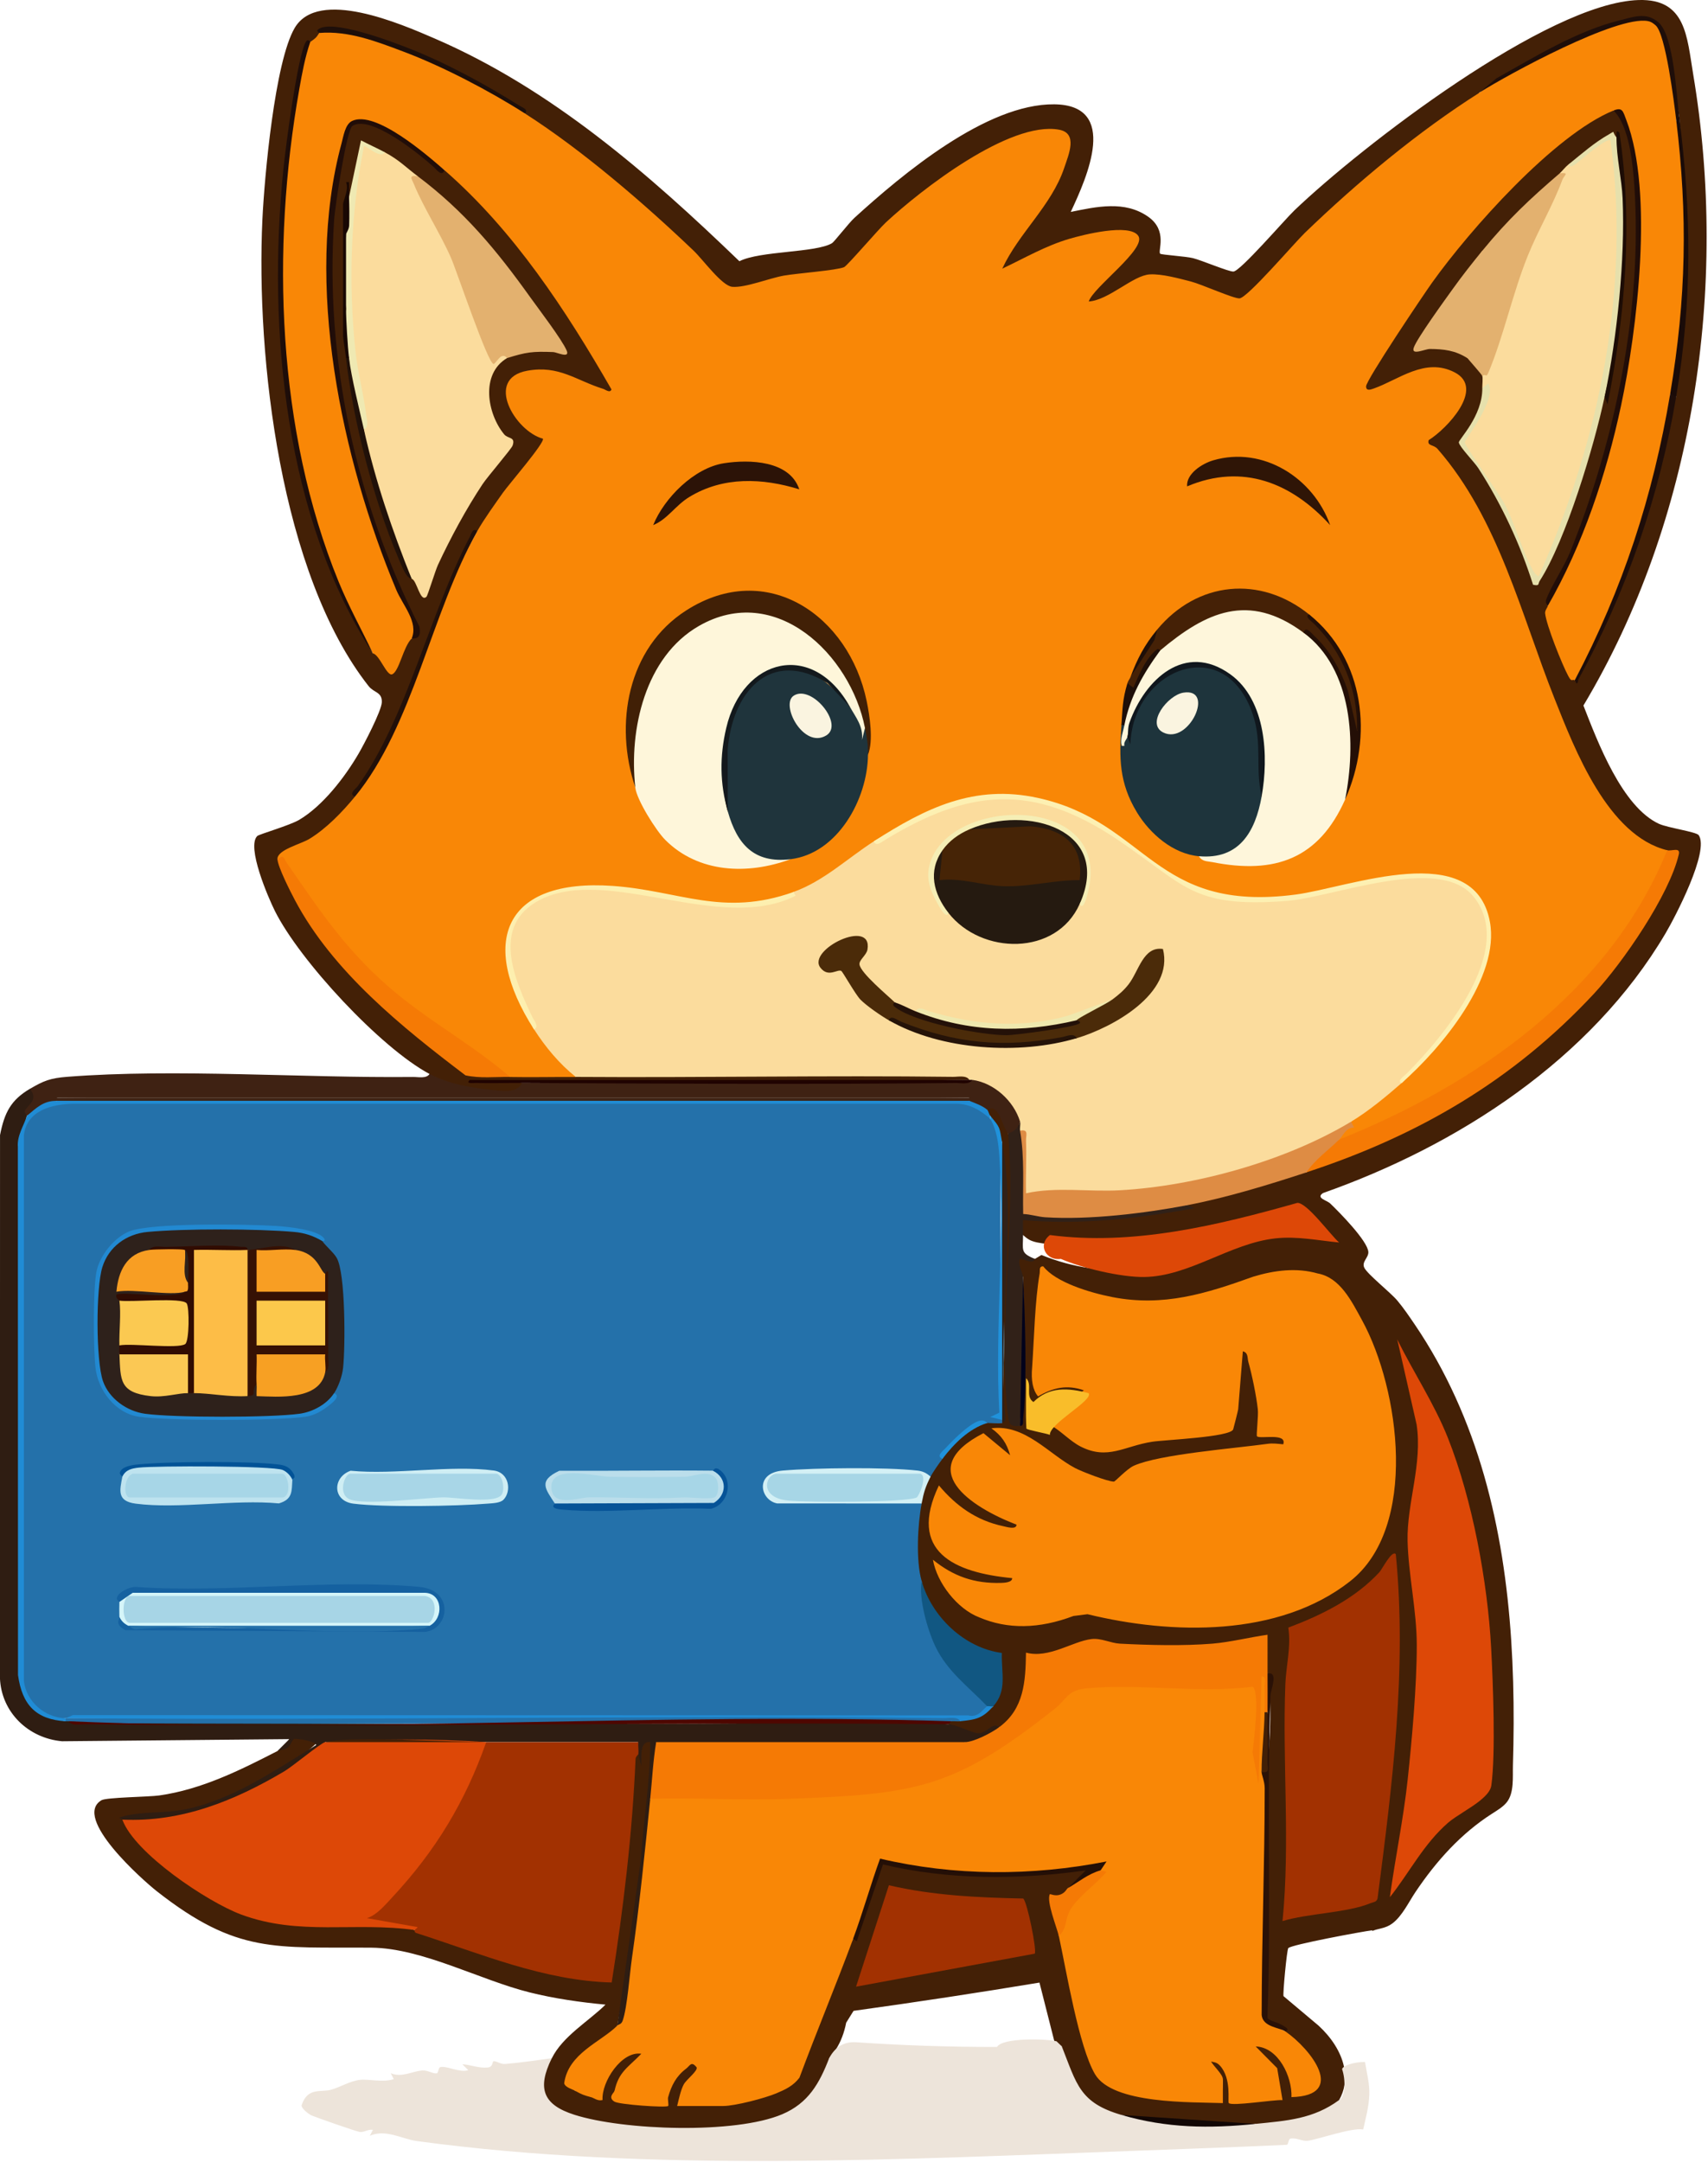<svg width="572" height="724" viewBox="0 0 572 724" fill="none" xmlns="http://www.w3.org/2000/svg">
<g clip-path="url(#clip0_16_2789)">
<path d="M555.66 275.89C543.2 270.19 535.03 248.38 530.28 236.24C567.38 174.25 578.96 95.88 567.03 24.81C564.93 12.25 564.63 -0.45 548.81 0.01C518.28 0.89 455.86 49.04 433.48 70.45C430.17 73.62 415.34 90.89 413.04 90.93C411.36 90.95 402.42 87.16 399.54 86.44C397.12 85.83 388.94 85.33 388.54 84.95C387.63 84.09 391.2 77.23 384.48 72.54C376.65 67.07 367.25 69.2 358.59 70.96C364.09 59.25 374.82 35.17 353.08 34.93C330.38 34.68 302.17 58.35 286.15 72.94C284.31 74.61 279.4 80.96 278.65 81.42C273.24 84.67 254.54 83.96 247.62 87.47C217.3 58.25 184.67 29.77 145.52 12.87C134.27 8.01 106.62 -4.07 98.7 9.34C92.04 20.61 88.55 59.27 87.88 73.42C85.7 119.74 93.91 192.15 123.43 229.72C125.23 232.02 127.99 231.64 127.87 235.14C127.76 238.05 121.86 249.32 120.05 252.41C115.48 260.25 108.1 269.84 100.21 274.51C97.02 276.4 86.77 279.34 86.16 279.93C82.48 283.52 89.83 300.57 92.06 305.03C100.37 321.68 127.48 350.89 143.85 359.61L144.89 362.34C149.18 365.32 172.48 368.45 175.41 365.19C175.87 364.67 175.25 363.44 174.81 362.6L172.96 362.1C223.98 362.57 274.53 362.41 324.63 361.6L324.86 359.19C284.29 357.93 243.07 357.97 201.21 359.32L192.79 360.6C185.98 357.63 177.6 357.62 170.82 360.6C166.48 358.88 161.79 358.11 156.73 358.29C130.91 339.18 106.6 317.44 94.08 287.73L92.92 287.7C99.59 285.23 108.39 281.46 113.96 275.12C117.57 272.51 119.21 269.71 118.88 266.72C125.9 255.93 131.97 244.12 137.1 231.29C143.19 212.42 150.77 194.6 159.83 177.83L162.33 177.52C169.1 167.73 176.08 158.17 183.28 148.82L183.12 145.96C167.16 137.47 166.22 120.63 188.89 127.16L202.95 132.77C204.37 133.3 206.57 131.39 206.38 130.35C205.11 123.29 189.66 101.67 184.44 94.37C178.38 85.88 159.86 60.82 151.67 57.71C150.77 57.36 149.81 57.15 148.85 56.98L147.38 56.83C141.91 51.93 125.43 37.67 118 41.3C112.64 43.91 110.12 86.01 110.31 91.13C111.83 133.11 120.62 172.34 139.42 210.13C139.71 211.47 139.19 212.69 137.86 213.79L135.23 213.92L131.03 223.23C128.71 218.45 126.65 216.97 124.88 218.78C103.05 182.02 94.74 139.57 93.98 97.18C93.5 70.57 96.06 35.98 103.9 14.04C106.48 15.97 108.96 13.57 106.9 11.04C111.58 8.46 120.11 11.21 125.36 12.91C142.84 18.59 161.12 27.13 175.81 38.01L178.21 41.96C202 57.6 222.83 77.77 242.72 97.23L244.48 97.91C257.49 95.57 270.54 93.32 283.63 91.14C298.86 74.42 316.21 57.93 337.5 48.69C348.21 44.05 361.67 40.35 354.09 56.65C350.07 65.27 345.06 72.26 339.28 79.78C336.1 83.95 330.8 92.49 338.95 90.54C340.37 87.22 378.46 74.43 379.46 80.15C374.5 86.62 369.13 92.85 363.36 98.84C362.44 103.3 366.14 103.31 369.38 101.74C378.64 94.21 388.26 92.35 398.22 96.15L411.87 101.17C415.57 102.85 418.03 100.84 420.57 98.23C441.37 74 466.14 55.04 492.12 35.52C492.83 35 493.4 34.29 493.94 33.54C494.51 32.76 494.98 31.9 495.41 31.02C509.6 21.19 526.05 12.66 542.76 7.49C549.4 5.44 555.29 4.86 557.41 12.66C559.33 21.5 560.97 30.29 562.33 39.01C565.03 69.18 566.03 99.6 560.78 129.63L561.33 132.89L559.72 135.9C554.01 167.69 542.67 202.21 527.37 227.77C523.92 220.03 521.41 212.25 519.86 204.41L518.38 202.8C539.31 158.75 554.88 100.99 546.92 51.52C546.22 47.17 544.71 38.35 540.36 37.01L537.68 36C512.97 49.41 494.41 72.16 477.54 94.11C474.43 98.14 454.84 127.33 455.59 129.54C456.28 131.59 457.07 132.63 459.42 132.36C470.25 125.4 500.66 117.96 483.6 140.34C476.24 145.58 474.99 149.3 479.84 151.53C490.96 164.32 498.34 179.78 504.38 195.52C512.42 223.56 523.88 249.5 538.77 273.35C542.97 278.37 551.95 287.81 558.33 284.7L559.88 287.13C541.07 336.1 493.68 370.43 444.59 388.02L437.48 392.56C436.59 392.32 435.7 392.11 434.79 392.04C431.29 391.76 407.13 398.77 401.82 400.63C400.16 401.22 398.77 402.32 397.53 403.55C380.63 408.15 360.12 409.65 341.62 407.31C340.45 409.64 340.64 411.83 342.6 413.54C343.26 414.13 343.94 414.68 344.69 415.11C349.91 418.11 371.16 416.27 378.45 415.58C397.03 413.83 415.31 409.42 433.32 404.72C436.91 407.12 440.13 410.02 442.97 413.4C432.3 411.9 421.7 411.94 411.45 415.74C390.35 425.45 370.69 429.07 348.77 420.22L346.6 421.53L344.76 421.55C341.59 419.07 339.75 420.43 339.37 422.49C339.62 413.15 339.93 403.8 340.29 394.46C341.02 388.67 340.13 383.71 337.61 379.58C340.53 375.72 331.95 364.61 330.62 371.59C329.74 372.47 330.57 373.48 331.62 373.59C333.21 376.69 334.54 379.69 335.61 382.58C336.61 414.01 336.61 445.3 335.61 476.46C332.22 474.74 330.56 474.74 330.62 476.46C324.74 476.57 317.74 483.44 315.64 488.44C312.61 487.44 309.42 492.07 311.64 494.44C308.15 493.52 305.4 502.06 308.65 503.43L306.42 504.58C305.28 512.43 304.85 520.52 306.33 528.36L308.65 529.39C309.22 543 321.21 552.16 333.51 555.35C334.08 555.96 334.16 567.92 331.8 569.19L332.62 571.34C329.39 574.07 325.88 575.4 322.09 575.33L321.63 576.34C320.2 575.55 319.2 575.55 318.63 576.34C317.37 576.52 317.03 576.85 317.63 577.33C321.83 584.11 328.79 580.99 334.61 578.33C338.1 580.07 340.86 575.07 342.4 572.18C345 567.28 345.34 561.26 345.54 555.83C352.14 555.19 358.56 553.57 364.8 550.95C376.59 552.5 389.05 553.26 401.41 552.65C408.4 552.3 417.85 551.68 423.33 548.33C421.74 552.32 422.16 556.7 424.5 560.36C425.85 569.81 425.72 580.82 424.09 593.4L423.67 675.75C426.78 677.54 429.05 679.03 430.49 680.21L430.68 682.82C435.93 686.93 447.14 698.94 434.45 700.06C433.9 694.92 431.5 688.79 427.17 685.67C424.3 683.61 419.88 681.58 419.36 686.41C421.89 688.91 429.1 696.84 427.05 700.62C426.58 701.48 413.81 703.02 413.42 702.44C414.1 697.59 410.72 685.47 405.52 690.19C404.54 692.21 406.96 696.59 409.52 696.19C409.58 703.77 407.65 705.72 403.74 702.05C391.31 702.9 380.06 700.69 369.99 695.39C363.24 681.19 358.86 665.81 356.84 649.23L354.59 648.25C355.49 644.79 355.12 641.09 353.49 637.15C358.05 635.82 359.41 634.19 357.58 632.27C358.58 631.62 366.52 625.61 363.89 625.43C341.13 628.7 317.82 628.65 295.37 623.35C292.53 632.26 289.3 640.89 285.67 649.24C277.68 663.65 271.11 678.82 265.96 694.77C264.28 698.8 248.25 702.56 243.74 703.07L242.23 705.17C241.44 702.72 233.08 702.56 229.22 702.97C229.92 701.91 230.41 700.56 230.7 698.91C243.98 683.13 219.38 690.43 223.75 702.18C219.12 703.71 209.04 704.04 205.77 700.18C210.65 695.85 223.74 681.24 207.75 687.86C204.49 690.34 202.16 693.8 200.75 697.59C202.5 700.48 200.7 702.36 197.78 702.18C197.72 699.57 194.49 697.9 192.79 700.18C188.39 697.2 192.25 692.8 195.66 689.39L207.28 680.48L206.77 678.21C212.13 647.75 217.7 614.01 219.02 582.49C219.04 582.17 216.97 581.53 215.96 581.58C214.24 581.66 214.15 585.29 214.33 587.95C214.2 587.62 214.02 587.39 213.76 587.32C212.07 586.74 211.03 586.85 210.89 588.6C208.91 612.43 206.91 635.14 203.63 658.88C203.46 660.13 203.52 661.41 203.64 662.7C182.14 659.03 161.06 653.34 140.39 645.62L138.86 646.25C128.35 643.29 117.21 643.14 106.24 643.28C81.29 643.83 58.08 629.32 43.36 610.19L40.98 609.29C64.89 607.93 88.94 599.7 106.74 583.02C103.54 579.77 96.85 578.53 96.45 583.89L92.92 586.32C80.34 592.77 67.56 599.16 53.35 601.19C49.83 601.69 35.63 601.81 33.98 602.79C24.12 608.65 47.92 629.64 52.49 633.24C79.5 654.45 92.25 651.89 124.39 652.16C141.39 652.31 160.77 663.01 177.39 667.14C185.66 669.2 194.26 670.43 202.78 671.23C197.14 676.8 188.45 681.79 184.8 689.19C177.5 693.52 179.13 703.73 186.46 707.79C202.91 716.94 255.07 717.88 269.93 705.35C273.64 702.22 280.2 693.64 277.68 689.19C278.57 688.21 279.37 687.16 280.07 686.02C280.07 686.02 280.076 686.01 280.09 685.99C281.63 683.49 282.73 680.6 283.38 677.28L285.85 673.31C306.71 670.43 327.46 667.27 348.11 663.85L353.06 683.35L353.37 684.57L355.59 685.2C353.44 689.25 358.72 699.38 361.96 702.8C364.91 705.91 371.81 711.13 375.56 708.17C377.14 708.45 378.72 708.72 380.31 708.95C380.94 709.05 381.58 709.14 382.22 709.23C382.63 709.29 383.04 709.35 383.46 709.4C384.34 709.52 385.22 709.63 386.1 709.73C387.35 709.88 388.59 710.02 389.84 710.14C391.43 710.3 393.03 710.44 394.62 710.56C396.21 710.68 397.8 710.78 399.39 710.87C399.74 710.88 400.09 710.9 400.43 710.92C401.1 710.96 401.77 710.99 402.44 711.01C402.88 711.03 403.32 711.05 403.76 711.06C404.71 711.1 405.66 711.13 406.62 711.15C407.54 711.17 408.46 711.19 409.38 711.2C409.91 711.2 410.45 711.22 410.98 711.22C411.92 711.22 412.87 711.24 413.82 711.24C416.05 711.24 418.28 711.21 420.51 711.17C423.23 713.08 426.87 713.33 431.44 711.92C436.88 711.13 447.56 708.93 448.47 703.18C449.39 701.56 449.97 699.87 450.25 698.2C450.25 698.15 450.25 698.1 450.26 698.06C450.6 696.06 450.52 694.04 450.1 692.05C449.04 686.97 445.78 682.13 441.62 678.3L429.84 668.39C429.58 667.62 430.94 652.94 431.44 652.31C432.36 651.17 456.38 646.71 459.62 646.33C459.59 646.41 459.56 646.51 459.53 646.59C460.48 646.18 461.5 645.95 462.51 645.71C463.93 645.37 465.17 644.9 466.34 644.01C469.63 641.49 471.75 636.92 474.05 633.5C480.95 623.23 489.26 613.93 499.77 607.23C501.39 606.19 503.08 605.2 504.36 603.76L504.54 603.55C507.15 600.41 506.56 594.94 506.67 591.12C506.81 586.47 506.89 581.83 506.91 577.18C506.94 567.83 506.7 558.48 506.09 549.14C504.87 530.57 502.16 512.02 497.03 494.1C491.9 476.18 484.32 459 473.85 443.58C472.03 440.89 470.04 437.96 467.96 435.49C465.63 432.72 458.01 426.73 456.9 424.49C455.92 422.5 458.38 421.12 458.25 419.19C457.99 415.48 448.52 405.87 445.49 402.98C444.35 401.88 440.54 401.16 443.07 399.48C488.39 383.52 532.9 354.66 557.75 312.57C561 307.08 572.57 284.92 568.88 279.64C568.11 278.54 558.52 277.18 555.66 275.88V275.89ZM341.6 477.46C338.83 473.86 337.83 468.54 338.6 461.49C338.75 448.98 338.99 436.46 339.33 423.95C339.54 425.63 340.61 427.29 342.6 427.52C343.24 444.32 342.91 460.96 341.6 477.46Z" fill="#432006"/>
<path d="M458.581 701.51C458.731 697.75 457.721 694.12 457.131 690.43C453.841 690.39 449.851 691.5 449.451 692.82C450.661 696.3 450.641 702 448.471 703.17C439.811 709.54 431.051 710.09 420.501 711.16C405.461 711.47 390.391 710.83 375.561 708.16C361.541 704.07 360.601 697.88 355.581 685.19L353.821 683.5C350.621 682.66 335.661 682.21 333.901 685.4C318.051 685.42 302.281 684.9 286.591 683.82C282.641 683.6 279.671 685.39 277.671 689.18C274.411 697.61 270.731 704.2 261.971 707.93C246.171 714.66 208.771 713.36 192.331 708.1C181.961 704.78 179.741 699.41 184.791 689.18C179.681 689.87 174.341 690.67 169.201 691.1C167.671 691.23 166.371 690.15 165.391 690.16C164.731 690.16 165.281 692.07 163.371 692.28C160.441 692.6 157.681 691.37 154.831 691.19L156.821 693.17C153.971 694.11 149.761 691.68 147.481 692.14C146.751 692.29 146.881 694.17 146.221 694.24C144.891 694.39 143.171 693.13 141.451 693.27C137.891 693.55 134.601 695.77 130.851 694.19L131.871 696.17C128.301 697.37 123.531 696.1 120.621 696.41C117.251 696.77 114.111 698.8 110.921 699.71C107.371 700.73 103.131 698.75 101.021 704.85C100.731 705.92 103.511 707.98 104.281 708.31C106.141 709.09 119.361 713.73 120.511 713.87C121.921 714.03 123.391 712.87 124.881 713.16L123.861 715.14C129.221 712.81 134.641 716.24 139.591 716.91C217.771 727.53 302.351 722.98 382.091 720.1C398.061 719.52 414.991 718.9 430.921 718.17C431.521 718.14 431.401 716.28 432.141 716.11C434.071 715.68 436.171 717.03 437.851 716.83C441.291 716.41 452.721 712.33 456.521 713.03C457.381 709.22 458.421 705.41 458.571 701.49L458.581 701.51Z" fill="#EDE4DA"/>
<path d="M10.021 364.6C14.21 364.74 13.88 367.74 9.02 373.59C8.19 376.58 7.51 379.71 6.98 382.98L7.01 560.76C7.28 569.95 13.441 574.84 22 576.33C22.21 575.65 22.55 575.69 23 576.33C115.76 577.46 209.78 577.55 305.07 576.6L317.63 577.33C320.39 577.53 325.48 580.14 327.18 580.33C330.54 580.72 332.19 576.35 334.61 578.32C335.83 581.82 325.09 586.89 323.12 583.31L322.43 585.31H220.97L219.75 583.31C221.98 588.68 221.31 597.65 217.75 602.29L218.62 606.87C217.54 630.02 214.15 653.53 210.88 675.58C210.26 678.29 209.23 680.3 206.76 678.2L214.63 622.65C215.42 609.52 217.79 596.47 217.75 583.33C214.01 582.78 214.9 588.94 214.75 591.31L213.76 587.32C210.93 586.6 211.18 584.6 213.76 583.32H108.89L108.95 585.52C95.79 595.93 80.531 604.82 63.7 608.92C59.16 610.03 45.92 612.77 42.6 610.68C42.001 610.3 41.48 609.81 40.971 609.29C40.761 608.71 38.62 608.94 41.34 608.18C47.38 606.49 55.291 607.21 62.001 605.85C78.031 602.6 92.251 592.63 105.89 584.31C105.54 582.87 99.27 582.12 98.6 582.26C97.77 582.43 97.441 584.42 96.311 585.22C95.18 586.02 93.751 585.89 92.91 586.32L96.9 582.33L20.77 583.04C9.52 582.03 0.44 573.38 -0.02 561.88L0.01 380.07C1.49 372.55 3.63 368.35 10.001 364.59L10.021 364.6Z" fill="#2F1D12"/>
<path d="M174.822 362.601C226.092 362.531 276.362 362.191 325.632 361.601C327.922 357.991 334.252 362.551 336.872 364.861C339.492 367.171 344.792 372.851 341.612 375.581C341.272 380.481 339.942 381.821 337.612 379.581C335.582 377.171 334.422 369.101 330.622 371.591C328.942 371.831 325.392 370.101 324.632 368.591C323.762 368.311 323.772 367.971 324.632 367.591H19.012C19.882 367.871 19.872 368.211 19.012 368.591C15.582 370.311 12.252 371.971 9.022 373.581C9.072 373.411 8.132 372.601 8.282 372.081C8.822 370.201 13.202 368.561 10.022 364.591C14.642 361.871 16.852 361.001 22.472 360.561C58.712 357.731 101.272 361.001 138.382 360.611C140.072 360.591 142.822 361.251 143.862 359.591C150.182 362.951 158.502 364.421 165.812 365.081C168.882 365.361 173.282 365.951 174.822 362.591V362.601Z" fill="#3F2213"/>
<path d="M561.331 40.011C564.341 55.98 564.961 72.6 564.561 88.871C564.211 103.09 563.551 118.51 559.331 131.89C558.641 147.87 553.661 164.64 548.551 180C543.051 196.5 536.371 212.87 527.371 227.77C526.351 227.33 526.421 228.58 525.221 226.38C523.141 222.54 517.861 209.34 517.451 205.36C517.351 204.37 518.311 203.38 518.381 202.8C539.641 157.54 557.201 93.74 545.121 43.961C544.441 41.151 543.271 37.56 540.361 37.001C520.421 45.151 492.231 76.971 479.621 94.611C476.791 98.561 457.451 127.33 457.491 129.39C457.521 131.03 459.021 130.46 460.121 130.07C468.481 127.11 477.271 119.58 487.151 124.68C497.511 130.03 484.451 143.67 478.451 147.38C477.871 149.42 480.081 148.76 481.441 150.33C501.881 173.75 509.411 205.77 520.641 234.01C527.411 251.06 538.491 279.831 558.341 284.701C558.531 285.57 558.691 286.44 558.701 287.31C558.711 288.18 558.701 288.96 558.411 289.65C539.921 332.92 495.691 364.37 453.311 381.77C452.651 382.04 451.851 382.03 451.021 382C450.191 381.97 449.331 381.8 448.481 381.59C447.701 380.12 449.031 378.13 452.481 375.6C455.261 370.361 463.611 363.65 469.461 362.62C478.971 353.21 487.071 342.641 493.751 330.891C513.641 284.04 467.041 291.341 438.441 299.671C411.091 306.701 391.631 294.67 371.411 278.43C342.231 260.77 321.141 264.84 292.671 281.72L291.841 284.66C284.601 290.44 276.891 295.44 268.701 299.671L265.711 298.701C257.471 304.06 246.061 303.43 236.431 302.43L211.101 298.19C171.821 294.111 160.531 309.31 178.821 344.641C179.901 344.781 181.101 344.951 181.931 345.72C183.781 347.43 190.641 355.331 192.101 357.421C192.751 358.341 192.791 359.54 192.801 360.62C185.491 360.57 178.131 360.76 170.831 360.62C168.691 360.07 166.771 359.43 164.881 358.32C156.251 353.26 144.721 344.49 136.611 338.18C118.151 323.82 105.151 306.78 92.921 287.701C92.751 284.54 100.651 282.7 103.601 280.9C109.301 277.44 114.671 271.861 118.891 266.72C126.201 255 133.101 242.68 137.841 229.43C143.641 211.33 150.971 194.13 159.841 177.83C162.041 173.92 165.771 168.75 168.441 164.96C170.301 162.311 182.601 148.09 181.811 146.89C172.471 144.37 162.121 126.77 176.561 124.14C187.231 122.19 192.931 127.4 201.981 130.2C202.801 130.45 204.281 131.74 204.781 130.4C189.491 103.81 172.121 77.27 148.861 56.99C142.511 52.31 135.821 47.711 128.791 43.191C119.141 38.62 116.571 39.59 114.671 50.291C104.791 105.92 114.621 159.29 139.201 209.24C139.761 211.05 139.881 213.17 137.871 213.79C135.041 216.56 133.721 224.71 131.371 225.77C129.551 226.59 127.121 219.21 124.891 218.79C90.491 159.32 87.131 82.18 102.331 16.39C102.571 15.37 102.891 14.55 103.911 14.05C105.421 12.931 105.831 12.8 106.911 11.05C107.221 10.65 107.561 10.3 107.971 10.091C116.961 5.56 168.181 30.3 175.831 38.02C195.001 50.27 215.801 68.191 232.291 83.941C235.531 87.04 241.781 95.751 245.241 96.04C249.611 96.41 257.571 93.16 262.551 92.281C266.801 91.531 280.261 90.52 282.691 89.451C283.751 88.981 294.111 76.861 296.681 74.471C308.391 63.59 338.061 40.45 354.641 43.42C361.041 44.571 357.961 51.571 356.381 56.27C352.121 68.9 341.191 77.981 335.651 89.96C343.051 86.46 350.161 82.3 358.111 79.971C362.651 78.63 378.221 74.66 381.191 78.951C384.161 83.24 366.011 96.231 364.621 100.95C371.351 100.5 379.421 92.201 385.061 91.88C389.131 91.65 394.771 93.231 398.791 94.251C402.341 95.16 413.131 100.02 415.101 99.91C417.751 99.77 433.441 81.4 437.001 77.96C454.441 61.12 474.951 44.02 495.451 31.05C504.101 24.351 544.841 1.81 553.471 6.95C559.901 10.78 561.181 32.691 561.371 40.041L561.331 40.011Z" fill="#F98706"/>
<path d="M331.622 374.59C334.702 377.37 335.012 382.26 335.112 386.24C334.982 416.04 335.152 445.78 335.612 475.47C336.152 475.77 336.132 476.11 335.612 476.47C334.762 476.76 331.912 476.47 330.622 476.47C324.862 476.47 317.312 483.86 315.642 488.46C314.532 489.91 312.412 492.94 311.642 494.45C282.772 494.16 268.332 494.02 268.332 494.02C262.532 493.36 252.102 496.09 260.572 501.46L307.472 501.44L308.652 503.44C307.322 510.49 306.672 522.43 308.652 529.41C311.212 545.23 317.632 558.42 330.642 568.52L330.622 571.36C329.392 575.95 323.022 575.59 318.752 574.81C219.612 574.51 120.702 574.69 22.012 575.35C13.932 576.52 7.132 569.02 7.032 560.98L6.992 382.8C7.172 372.64 15.152 368.41 24.452 369.09H320.192C324.522 368.98 329.602 370.46 331.622 374.61V374.59Z" fill="#2471AA"/>
<path d="M321.63 576.34C320.65 576.44 319.62 576.27 318.63 576.34C222.35 577.16 126.07 577.38 29.79 576.99L23 576.34C22.67 576.33 22.33 576.36 22 576.34C21.13 576.06 21.14 575.72 22 575.34C121.66 574.77 224.53 574.2 321.85 575.16L321.62 576.34H321.63Z" fill="#2471AA"/>
<path d="M469.45 362.6C464.3 367.1 458.3 372.08 452.47 375.58C444.03 384.51 430.36 388.84 418.64 392.47C403.23 397.25 388.69 399.54 372.71 400.63C369.29 400.86 345.83 401.49 344.49 401.03C343.98 400.85 343.54 400.48 343.13 400.05L342.8 379.92C342.26 379.81 341.87 379.36 341.62 378.57C340.78 378.64 340.78 377.64 341.62 375.57C339.5 368.6 332.9 362.59 325.64 361.59H324.64C323.6 359.93 320.85 360.59 319.16 360.57C277.06 360.05 234.9 360.88 192.8 360.59C187.3 356.19 182.61 350.54 178.82 344.61C161.01 310.54 170.86 293.41 211.59 298.22L236.65 302.42C246.3 303.69 260.82 303.23 265.71 298.67C275.81 295.07 283.84 287.37 292.68 281.69C321.81 264.68 341.32 260.77 371.4 278.38C391.85 295.15 411.42 306.58 438.83 299.56C468 290.78 513.7 284.9 493.66 331.04C486.93 342.73 478.87 353.25 469.46 362.59L469.45 362.6Z" fill="#FBDC9D"/>
<path d="M423.511 573.34C424.061 579.74 424.451 587.43 422.511 593.32C423.181 593.29 423.711 593.3 423.761 593.47C424.171 594.76 424.251 597.26 424.251 598.74C424.201 624.04 423.981 649.33 423.521 674.63C424.841 676.8 427.171 678.67 430.501 680.22C438.951 686.06 451.271 701.73 432.501 702.2C432.771 695.35 428.121 685.51 420.521 685.23L427.721 692.5L429.511 703.2C426.701 703.01 412.621 705.31 411.521 704.2C411.061 703.73 412.551 696.05 408.551 691.65C407.271 690.25 406.151 690.61 405.531 690.21C404.151 691.43 407.441 697.53 409.531 696.2V704.2C398.911 703.82 372.691 704.61 366.731 694.56C361.291 685.38 357.081 659.63 354.601 648.26C354.191 638.45 360.921 632.2 368.671 627.26L368.591 626.28L367.491 625.52C343.441 627.94 319.001 629.28 295.271 623.32C292.581 632.24 289.391 640.88 285.701 649.24C279.931 664.76 273.521 680.15 267.731 695.69C265.671 698.42 263.031 699.65 259.991 700.93C256.151 702.56 246.121 705.17 242.251 705.17H226.771C227.301 703.05 227.991 699.72 229.001 697.91C229.921 696.24 233.881 693.31 233.271 692.19C231.481 690.01 231.101 691.67 229.761 692.68C226.481 695.17 224.861 698.26 223.771 702.17C218.951 702.04 213.871 701.69 208.541 701.11C206.871 703.18 205.021 702.72 205.791 700.17C207.161 693.67 210.421 692.23 214.771 687.68C208.241 686.65 201.391 697.02 201.791 703.17C200.151 703.61 199.021 702.5 197.801 702.17L197.371 700.76C199.601 698.74 198.071 698.54 192.801 700.17C191.641 699.53 189.271 698.95 188.941 697.57C190.301 687.51 201.201 683.79 206.791 678.2C207.241 677.75 208.091 677.92 208.561 676.52C210.091 672.01 210.851 661.05 211.641 655.58C214.191 637.9 215.961 620.06 217.771 602.29C219.511 601.19 221.391 600.48 223.431 600.19C243.651 600.68 263.871 600.55 283.851 599.34C315.941 597.39 336.171 584.99 359.941 564.11C379.811 563.13 399.831 562.78 420.001 563.06C425.231 554.78 424.521 568.66 423.521 573.34H423.511Z" fill="#F98706"/>
<path d="M441.362 426.421C448.832 427.811 452.662 435.731 456.162 442.111C468.782 465.181 475.112 511.491 452.112 529.491C428.222 548.231 392.422 547.391 364.192 540.501L359.482 541.101C347.942 545.461 337.412 545.611 327.902 541.541C320.592 538.721 313.802 530.061 312.432 522.261C319.282 527.821 326.312 530.281 335.252 530.021C336.222 529.991 339.032 529.891 338.972 528.421C319.542 526.561 303.862 519.571 314.432 497.381C320.212 504.271 326.992 509.121 335.982 511.031C337.032 511.251 340.452 512.331 340.412 510.511C324.892 504.531 305.942 491.891 329.362 479.881L338.282 487.271C337.152 483.221 335.402 480.691 332.002 478.251C343.302 476.801 351.172 486.861 359.982 491.531C362.312 492.761 370.942 496.101 373.042 496.101C373.472 496.101 377.352 491.841 379.742 490.771C388.332 486.921 413.632 484.971 424.512 483.451C426.262 483.201 428.022 483.451 429.752 483.611C431.112 479.601 421.862 481.981 420.952 480.911C420.662 480.571 421.482 474.141 421.232 471.861C420.752 467.441 419.282 460.311 418.062 456.011C417.692 454.701 418.092 452.931 416.222 452.471L414.662 471.881C414.632 472.231 413.112 478.281 412.982 478.621C411.932 481.221 390.252 482.091 385.892 482.751C376.522 484.181 371.022 489.011 361.872 484.351C358.502 482.641 355.212 479.091 352.102 477.361C350.372 476.331 350.232 475.411 351.612 474.111L362.972 465.541C357.342 463.551 352.622 464.641 347.642 467.571C345.902 465.501 345.242 462.241 345.662 457.801C346.332 448.071 346.562 435.781 348.172 426.421C348.352 425.371 347.872 423.951 349.382 424.031C353.512 429.351 364.832 432.811 372.502 434.311C389.632 437.651 403.952 433.141 419.732 427.471C426.742 425.351 434.222 424.361 441.372 426.431L441.362 426.421Z" fill="#F98706"/>
<path d="M213.77 583.33C213.66 584.63 213.94 586.05 213.77 587.33C213.74 587.55 212.92 588.12 212.85 588.92C211.76 614.08 208.78 638.97 204.85 663.82C181.89 663.19 160.86 654.11 139.38 647.24C138.89 647.04 138.82 646.74 138.87 646.26C139.24 645.05 138.47 645.27 138.66 645.63C139.1 646.44 122.15 643.54 121.97 642.64C121.88 642.2 122.05 641.71 122.3 641.21C138.65 626.97 151.67 607.32 159.53 586.58L162.84 583.33H213.78H213.77Z" fill="#A23101"/>
<path d="M128.87 50.989C133.72 53.589 135.96 56.049 139.86 58.979C143.73 67.759 148.06 76.589 152.85 85.469L165.29 118.179C169.15 116.569 170.66 117.139 169.82 119.899C160.82 125.209 163.18 138.559 168.82 145.409C170.16 147.039 172.71 146.159 171.67 149.189C171.28 150.319 163.27 159.609 161.6 162.129C156.04 170.539 150.93 179.999 146.67 189.149C145.79 191.039 143.24 199.409 142.83 199.809C140.67 201.909 139.6 194.129 137.85 193.819C130.12 178.299 123.95 160.999 121.87 143.879C116.55 112.999 113.89 80.009 121.29 48.449C123.78 49.549 126.3 50.399 128.86 50.999L128.87 50.989Z" fill="#FBDC9D"/>
<path d="M162.83 583.33C155.8 603.35 145.82 619.78 131.38 635.28C129.02 637.81 126.16 641.28 122.88 642.27L139.86 645.27C139.7 645.69 138.86 646.09 138.85 646.25C118.77 643.44 100.15 648.32 80.66 641.02C69.441 636.82 45.081 620.58 40.98 609.29C60.821 610.2 78.54 602.98 95.21 593.11C98.07 591.42 107.22 583.76 108.89 583.32C126.8 582.18 144.77 582.18 162.82 583.32L162.83 583.33Z" fill="#DD4807"/>
<path d="M525.379 54.99C529.389 52.65 533.389 49.89 537.379 46.7C538.299 46 539.989 45.28 540.229 46.33C547.239 76.37 539.699 123.91 530.999 153.45C529.099 159.89 518.219 193.01 515.149 194.23C514.839 194.35 514.399 194.14 513.909 193.82C507.449 177.36 500.379 162.1 489.559 148.21C493.449 142.39 496.259 137.97 497.669 131.1C497.799 130.46 497.229 130.07 496.409 129.88C496.399 128.74 496.649 126.71 496.409 125.88C502.819 104.23 509.769 82.74 520.139 62.55C522.619 60.25 523.369 58.72 522.379 57.97C523.269 57.21 523.979 56.11 525.379 54.97V54.99Z" fill="#FBDC9D"/>
<path d="M467.452 520.41C471.212 559.06 466.292 597.39 461.342 635.64C461.022 636.95 459.922 636.87 458.972 637.27C451.282 640.47 437.882 640.69 429.512 643.25C432.112 616.98 429.422 590.22 430.462 563.81C430.702 557.81 432.432 551.34 431.442 544.99C442.542 540.82 453.842 535.26 461.972 526.41C462.842 525.47 466.212 518.79 467.452 520.41Z" fill="#A23101"/>
<path d="M334.62 578.331C342.96 572.181 343.45 563.061 343.6 553.361C351.26 555.431 359.13 549.591 365.53 548.821C368.78 548.431 371.89 550.191 375.08 550.361C384.79 550.871 396.38 551.151 406.01 550.361C411.97 549.871 418.52 548.211 424.49 547.381C424.53 551.701 424.46 556.041 424.49 560.361C425.5 564.471 425.5 568.801 424.49 573.341C424.21 574.211 423.87 574.201 423.49 573.341C423.52 570.531 423.61 567.651 423.49 564.841C423.44 563.631 424.24 561.131 422.5 561.361L421.48 597.311L419.46 586.781C419.95 582.941 421.95 566.561 419.53 564.781C401.58 567.061 381.78 563.681 364.02 565.311C357.37 565.921 357.4 568.891 353.05 572.321C319.25 599.031 306.74 600.781 263.23 602.351C248.11 602.891 232.86 601.861 217.75 602.311C218.4 596.001 218.71 589.601 219.75 583.331H323.12C326.14 583.331 332.04 580.231 334.61 578.341L334.62 578.331Z" fill="#F57A05"/>
<path d="M495.871 602.75C492.461 605.53 487.521 608.09 484.961 610.32C476.691 617.53 472.141 626.84 465.461 635.26C467.231 622.11 470.021 609.01 471.431 595.8C472.841 582.59 474.471 564.66 474.471 550.91C474.471 539.29 471.641 527.19 471.391 515.96C471.111 503.33 476.441 490.13 474.411 476.97L467.931 448.48C473.361 459.56 480.311 469.92 484.891 481.46C493.091 502.13 498.191 529.65 499.381 551.87C500.001 563.49 500.921 587.02 499.441 597.85C499.211 599.53 497.781 601.17 495.851 602.74L495.871 602.75Z" fill="#DD4807"/>
<path d="M346.53 654.17L286.68 665.22L297.69 631.26C312.49 634.7 327.51 635.39 342.66 635.7C343.98 636.63 347.33 653.24 346.52 654.17H346.53Z" fill="#A23101"/>
<path d="M351.62 413.54C379.31 417.2 407.74 410.33 434.48 402.77C437.74 402.67 445.62 413.58 448.47 416.04C441.34 415.36 434.37 413.86 427.11 414.66C411.95 416.32 398.28 427.41 383.15 427.59C375.49 427.69 362.45 424.65 355.27 421.53C350.35 422.26 347.33 416.8 351.62 413.54Z" fill="#DD4807"/>
<path d="M139.861 58.98C155.481 70.71 166.271 83.71 177.631 99.61C180.441 103.54 188.281 113.79 189.791 117.42C190.921 120.14 186.441 117.94 185.311 117.89C178.251 117.61 176.221 117.91 169.821 119.9C169.721 119.93 169.121 118.73 167.911 119.33C166.981 119.79 165.741 121.88 165.321 121.88C163.401 121.9 152.951 90.68 151.011 86.27C147.371 78 141.821 69.51 138.631 61.69C137.851 59.79 136.711 58.63 139.841 58.98H139.861Z" fill="#E3B16F"/>
<path d="M522.38 57.991C525.82 57.741 523.83 58.581 523.19 60.291C519.96 68.991 515.09 77.091 511.63 85.691C506.56 98.281 503.58 112.441 498.54 124.571C497.58 126.881 497.69 124.821 496.42 125.911C496.28 125.441 492.32 120.991 491.43 119.921C489.24 115.931 480.76 116.231 475.09 116.581L474.68 115.431C482.15 104.701 489.4 94.221 496.42 83.961C504.95 73.541 512.32 66.611 522.39 57.991H522.38Z" fill="#E3B16F"/>
<path d="M558.342 284.7C559.852 285.07 562.812 283.55 562.222 286.07C559.082 299.66 543.462 322.35 533.882 332.65C506.852 361.72 475.062 380.25 437.492 392.56C436.142 388.36 444.352 381.08 448.482 381.57C494.462 363.15 539.152 331.97 558.342 284.69V284.7Z" fill="#F57A05"/>
<path d="M452.47 375.59L453.47 377.56C450.66 377.57 449.91 380.18 448.48 381.58C444.8 385.18 440.44 388.23 437.49 392.57C424.61 396.79 410.84 401.01 397.54 403.56C391.1 407.62 342.75 409.94 341.34 407.46C340.66 406.26 339.81 384.74 340.06 381.75C340.16 380.55 340.89 379.52 341.61 378.59C344.64 378.03 343.53 380.12 343.61 382.04C343.84 387.86 343.43 393.75 343.61 399.56C353.62 397.33 364.69 399.13 375.05 398.55C400.47 397.12 430.62 388.72 452.46 375.59H452.47Z" fill="#DE8C44"/>
<path d="M19.009 368.599C119.049 367.719 224.339 367.719 324.629 368.599C326.659 369.429 328.919 370.159 330.619 371.599C330.979 371.899 331.189 373.079 331.619 373.599V374.599C328.309 371.739 324.759 369.589 320.179 369.569H24.459C17.299 369.739 8.979 371.859 7.999 380.079V562.899C8.829 569.839 15.049 575.129 21.999 575.359V576.359C12.049 575.759 7.409 570.869 6.029 560.869L5.979 384.069C5.659 380.169 8.029 376.879 9.009 373.619C12.119 371.069 14.559 368.469 18.999 368.629L19.009 368.599Z" fill="#208CD5"/>
<path d="M332.62 571.34C329.06 575.32 327.03 575.79 321.63 576.33C320.59 574.68 317.84 575.33 316.15 575.31C218.13 574.28 120.02 576.12 22 575.33L24.43 574.28L324.17 574.38C327.81 575.21 328.91 572.43 330.62 571.34C330.87 568.61 331.74 568.79 332.62 571.34Z" fill="#208CD5"/>
<path d="M170.822 360.61C165.872 360.52 160.772 361.15 155.882 360.07C134.632 343.96 111.432 325.32 98.742 301.36C97.262 298.56 93.062 290.32 92.922 287.71C95.092 285.92 95.052 287.5 96.102 289.02C106.882 304.6 115.292 317.39 129.862 330.17C142.672 341.41 157.992 349.55 170.822 360.62V360.61Z" fill="#F57A05"/>
<path d="M341.61 378.58C343.21 387.79 342.45 397.07 342.66 406.5C345.17 406.58 347.55 407.43 350.06 407.59C364.57 408.53 383.22 406.3 397.54 403.56L400.03 404.56C380.95 408.05 361.95 410.22 342.61 408.55C342.61 410.21 342.61 411.88 342.61 413.55C342.61 418.64 341.62 419.56 346.61 421.54C346.14 423.74 342.01 421.1 341.62 421.54C340.61 422.7 342.55 426.5 342.61 427.53C343.24 444.28 342.91 460.92 341.61 477.47C338.33 477.74 337.93 476.99 337.57 474.02C334.04 445.21 340.31 409.16 337.62 379.59C339.89 378.69 340.71 377.87 341.62 375.59C341.85 376.34 341.46 377.67 341.62 378.59L341.61 378.58Z" fill="#312118"/>
<path d="M541.361 46C546.531 74.05 544.211 105.03 537.361 132.89C533.951 149.1 524.421 180.92 515.631 194.52C515.001 195.49 515.741 196.31 513.411 195.8C509.101 182.17 502.801 168.69 495.051 156.72C493.741 154.7 488.781 149.65 488.561 148.17C488.411 147.16 496.531 139.38 496.421 129.88L498.421 128.39C501.601 133.58 490.471 147.11 490.571 148.19C490.681 149.41 501.971 165.11 503.931 168.82C507.391 175.36 510.581 186.72 513.901 191.81C514.171 192.22 515.061 193.13 515.381 192.82C535.581 147.53 546.131 96.65 539.351 47.01C538.231 45.98 530.191 52.91 528.851 53.98C528.261 54.45 525.741 56.89 525.371 55C529.701 51.49 533.931 47.74 538.831 44.98C541.181 43.66 539.631 43.96 541.351 46.01L541.361 46Z" fill="#E6E0AC"/>
<path d="M308.651 529.4C312.051 541.39 323.001 551.82 335.511 553.47C335.321 560.33 337.361 566.04 332.621 571.35C332.041 571.48 330.931 571.15 330.621 571.35C324.401 564.84 317.271 559.73 313.241 551.28C310.631 545.81 307.601 535.24 308.651 529.41V529.4Z" fill="#115782"/>
<path d="M148.852 56.989C148.002 59.359 146.152 56.739 145.342 56.01C140.782 51.87 124.142 38.249 118.032 42.15C116.032 43.429 112.182 69.419 111.912 73.48C108.752 120.51 119.232 168.06 140.442 209.79C141.432 214.67 138.082 213.59 137.872 213.8C140.172 208.26 134.872 202.67 132.702 197.49C114.422 153.83 101.702 94.7 114.382 47.989C115.002 45.719 115.562 41.63 117.892 40.51C125.682 36.749 143.142 52.01 148.852 56.989Z" fill="#210D08"/>
<path d="M103.912 14.04C102.152 19.13 101.172 24.54 100.232 29.84C90.772 83.2 92.732 144.23 113.412 194.81C116.772 203.04 121.092 210.79 124.882 218.79C95.692 173.68 89.362 110.97 94.922 56.5C95.652 49.37 99.652 18.44 102.462 13.96C103.212 12.76 103.842 14.09 103.902 14.05L103.912 14.04Z" fill="#1E0D09"/>
<path d="M318.642 576.339L317.642 577.339C221.292 576.429 124.842 578.549 28.492 577.359C26.802 577.339 24.052 577.999 23.012 576.339C120.492 580.479 220.872 573.239 318.642 576.339Z" fill="#4E0701"/>
<path d="M518.392 202.8C518.402 202.7 517.362 202.07 517.792 200.84C519.222 196.67 523.862 189.73 525.852 184.79C540.992 147.22 550.062 103.22 547.342 62.49C546.852 55.08 545.662 42.17 540.362 37.01C543.372 35.78 543.522 37.25 544.652 40.21C553.902 64.37 548.272 110.5 542.862 135.9C537.982 158.82 530.052 182.49 518.382 202.81L518.392 202.8Z" fill="#210D08"/>
<path d="M424.5 560.36C428.33 559.63 425.53 565.8 425.46 567.81C424.2 603.56 425.77 639.76 424.46 675.55C424.7 676.56 427.51 677.08 428.53 677.66C429.02 677.94 432.69 679.48 430.49 680.22C428.5 678.85 422.94 678.82 422.52 674.71C422.54 649.37 423.54 624.12 423.54 598.77C423.54 596.5 422.5 594.27 422.5 593.33C422.71 592.09 422.91 590.98 423.57 592.07C423.46 585.82 423.76 579.58 424.49 573.35C424.5 569.03 424.53 564.68 424.49 560.37L424.5 560.36Z" fill="#2A1106"/>
<path d="M343.612 461.48C345.902 463.55 343.212 467.62 346.102 469.45C351.352 464.2 357.792 464.7 364.582 466.49C366.262 468.86 351.372 476.65 351.602 480.46C350.472 479.95 344.202 478.88 343.732 478.35C343.442 472.75 343.672 467.09 343.612 461.49V461.48Z" fill="#F9BD2A"/>
<path d="M285.68 649.25C288.95 640.47 291.52 631.17 294.73 622.34C319.59 628.2 345.54 628.22 370.58 623.29L368.58 626.28C367.4 628.59 362.55 632.07 359.91 633.21L357.6 632.27L363.59 626.29C341.12 629.44 317.86 629.56 295.7 624.29L286.93 650L285.7 649.25H285.68Z" fill="#240F06"/>
<path d="M128.869 50.99C127.519 53.47 122.389 48.48 121.889 48.99C117.399 71.2 116.659 94.67 119.009 117.28C119.749 124.44 121.699 131.56 122.599 138.68C122.799 140.28 123.719 142.85 121.879 143.87C118.579 137.35 117.189 127.59 116.889 119.9C115.299 115.05 115.039 108.58 115.889 103.42C115.069 95.55 115.099 86.42 115.889 78.45C115.459 74.29 115.789 70.13 116.889 65.97L120.899 47C123.519 48.39 126.269 49.59 128.879 50.99H128.869Z" fill="#EFE9B2"/>
<path d="M324.629 361.611C324.959 361.641 325.299 361.561 325.629 361.611C324.589 363.261 321.839 362.611 320.149 362.631C271.749 363.141 223.209 362.851 174.819 362.611C169.669 362.581 164.469 362.761 159.319 362.611C158.459 362.581 155.719 363.021 157.339 361.611H324.629Z" fill="#200301"/>
<path d="M561.331 132.89C555.751 166.01 544.731 198.17 528.581 227.51C528.111 230.31 527.681 227.91 527.371 227.78C543.501 197.09 553.581 166.16 559.331 131.9C560.771 129.43 561.331 130.36 561.331 132.9V132.89Z" fill="#1E0D09"/>
<path d="M159.84 177.841C144.39 205.281 138.3 243.081 118.89 266.731C116.51 265.891 119.23 264.051 119.84 263.191C136.38 239.981 143.57 206.061 157.31 179.801C157.81 178.851 158.37 176.501 159.84 177.841Z" fill="#221009"/>
<path d="M562.332 39.01C562.272 39.77 562.202 40.19 561.332 40.01C560.642 34.32 557.802 11.25 554.432 8.46C553.552 7.73 552.992 7.27 551.802 7.05C541.402 5.19 505.342 24.74 495.422 31.02L501.132 26.24C514.062 19.01 528.042 10.34 542.582 6.77C547.242 5.63 551.312 3.95 555.412 7.49C560.572 11.94 561.422 31.94 562.342 39.01H562.332Z" fill="#1F0E09"/>
<path d="M561.332 132.89L559.332 131.89C564.702 99.87 565.252 72.27 561.332 40L562.332 39C566.482 70.99 566.732 100.83 561.332 132.88V132.89Z" fill="#1A0B08"/>
<path d="M541.361 46C541.361 45.28 541.071 42.91 542.351 44.52C546.911 74.6 544.271 105.66 538.361 135.38L537.371 132.9C541.571 112.91 544.281 86.82 543.401 66.44C543.121 59.94 541.301 52.58 541.361 46.01V46Z" fill="#1D0C05"/>
<path d="M311.652 494.439C309.932 497.829 309.362 499.689 308.652 503.429L260.242 503.399C254.622 502.349 252.532 493.209 262.172 492.399C273.142 491.469 296.482 491.219 307.212 492.399C309.092 492.609 310.272 493.239 311.652 494.439Z" fill="#D3F0F5"/>
<path d="M175.822 38.009C164.022 30.469 148.212 22.209 135.122 17.289C126.112 13.899 116.722 10.229 106.912 11.039C106.942 10.989 105.962 10.429 106.342 10.039C110.392 5.919 131.642 14.099 137.142 16.269C149.622 21.169 162.622 28.269 173.972 35.389C174.862 35.949 177.102 36.679 175.822 38.019V38.009Z" fill="#1E0F0A"/>
<path d="M121.881 143.88C125.731 161.14 131.291 177.44 137.861 193.82C136.071 193.5 134.901 190.37 133.381 186.81C125.171 167.56 118.171 140.7 115.891 119.91C116.171 119.04 116.511 119.05 116.891 119.91C117.661 126.44 120.341 136.97 121.881 143.88Z" fill="#211109"/>
<path d="M368.571 626.27L370.561 626.76C367.241 630.72 362.151 634.24 359.171 638.34C356.191 642.44 357.811 645.419 354.581 648.229C353.991 645.549 350.341 636.59 351.591 634.25C351.671 634.09 353.381 635.05 355.121 634.37C356.861 633.69 357.151 632.5 357.571 632.26C361.171 630.19 364.491 627.39 368.561 626.27H368.571Z" fill="#F57A05"/>
<path d="M335.621 382.58C336.641 413.66 336.641 444.62 335.621 475.46L331.631 474.47L334.661 473.02C333.131 444.9 336.551 414.92 334.661 387.03C334.371 382.76 333.791 378.3 331.621 374.59V373.59C335.151 377.85 334.621 377.24 335.621 382.58Z" fill="#2092DB"/>
<path d="M335.621 476.46V382.58C340.661 409.59 333.891 445.83 336.661 474.02C336.591 475.14 337.051 475.98 335.621 476.46Z" fill="#312118"/>
<path d="M205.779 700.18C206.969 702.85 206.499 699.25 207.399 699.12C209.159 698.86 212.699 700.18 215.249 700.26C219.619 700.41 222.579 697.3 223.759 702.18C223.549 702.94 224.029 704.94 223.759 705.17C223.029 705.8 207.369 704.72 205.749 703.7C203.439 702.26 205.659 700.7 205.779 700.17V700.18Z" fill="#F98706"/>
<path d="M496.41 83.949C498.86 84.879 496.06 86.609 495.4 87.439C488.27 96.469 482.12 106.079 475.44 115.419C480.69 116.729 487.04 114.469 491.5 118.489C492.55 119.429 491.37 119.859 491.41 119.909C487.29 117.329 483.64 116.889 478.88 116.849C477.22 116.839 472.55 119.179 473.45 116.439C474.44 113.409 484.04 100.209 486.61 96.629C489.71 92.299 493.05 88.069 496.41 83.959V83.949Z" fill="#E3B16F"/>
<path d="M116.891 65.98C117.001 69.11 117.041 72.38 116.931 75.51C116.881 76.82 115.891 78.09 115.891 78.47V103.44C115.891 107.08 116.431 116.06 116.891 119.92H115.891C115.691 118.08 114.891 113.37 114.891 112.43V68.48C114.891 67.14 116.961 63.39 115.901 60.99H116.881C116.951 62.64 116.831 64.32 116.891 65.98Z" fill="#190803"/>
<path d="M420.51 711.17C404.96 712.75 390.74 712.6 375.57 708.17L420.51 711.17Z" fill="#120705"/>
<path d="M341.609 477.46L342.609 427.52C343.309 440.26 344.009 462.76 342.649 475.01C342.549 475.96 342.959 477.43 341.609 477.46Z" fill="#02021B"/>
<path d="M405.531 690.191C406.331 691.741 409.561 694.641 409.531 696.181C409.511 697.151 407.461 700.881 408.531 703.181C399.991 702.741 405.441 700.931 405.551 700.531C406.961 695.291 403.091 692.741 402.551 688.201C404.711 687.501 404.841 689.741 405.541 690.191H405.531Z" fill="#F98706"/>
<path d="M192.791 700.18L193.531 698.91L190.801 696.18C193.801 698.35 200.281 695.34 200.781 699.68C201.061 702.09 198.831 700.77 197.781 702.18C195.511 701.56 194.841 701.32 192.791 700.18Z" fill="#F98706"/>
<path d="M330.619 476.46C324.429 478.42 319.489 483.41 315.639 488.45C313.279 487.6 315.869 485.75 316.619 484.94C319.139 482.22 324.279 477.02 327.649 475.85C329.839 475.09 330.399 476.47 330.609 476.47L330.619 476.46Z" fill="#2092DB"/>
<path d="M213.772 583.331C196.812 583.311 179.802 583.361 162.832 583.331C151.672 583.311 117.052 581.191 108.902 583.331H213.772Z" fill="#432006"/>
<path d="M324.632 367.6C224.592 368.48 119.302 368.48 19.012 367.6H324.632Z" fill="#432006"/>
<path d="M324.632 367.6H19.012V368.6H324.632V367.6Z" fill="#3F2416"/>
<path d="M289.671 243.751C290.051 251.171 286.921 248.831 286.041 243.301C283.891 240.521 283.441 238.341 284.681 236.761C258.081 202.431 235.551 241.791 243.731 271.721L246.111 272.721C248.351 280.781 253.921 286.781 262.801 285.871L264.701 287.701C250.491 292.971 233.911 292.401 222.761 281.201C219.711 278.141 213.231 267.841 212.761 263.731C205.791 238.331 220.521 203.641 249.751 203.131C269.791 202.781 290.421 224.451 289.661 243.761L289.671 243.751Z" fill="#FEF6DA"/>
<path d="M436.492 211.79C453.252 222.65 456.972 249.48 450.472 267.72C441.652 287.53 427.042 292.84 406.042 288.68C404.332 288.34 402.552 288.54 401.532 286.7L403.312 284.8C413.522 285.33 418.612 276.91 420.242 267.88L422.502 266.72L422.322 249.35C418.572 213.01 384.672 215.25 377.552 246.75C378.462 255.88 372.922 248.74 376.552 242.75C376.422 238.76 376.812 232.62 380.072 230.46C381.962 225.3 384.782 221.08 388.532 217.78C389.622 212 399.992 206.59 405.672 204.46C410.592 202.62 415.802 201.77 421.022 202.66C426.242 203.55 435.502 206.31 436.472 211.79H436.492Z" fill="#FEF6DB"/>
<path d="M284.679 236.761C286.629 240.271 289.129 243.151 288.689 247.741L289.679 243.751C291.249 245.931 291.589 248.931 290.679 252.741C290.559 267.461 280.599 285.781 264.709 287.701C252.489 289.171 246.829 282.651 243.739 271.721C236.239 243.031 256.749 201.831 284.689 236.761H284.679Z" fill="#1F343C"/>
<path d="M422.512 266.72C420.372 278.59 414.962 287.87 401.542 286.7C392.852 285.94 385.122 279.19 380.762 272.02C374.732 262.09 374.782 253.69 375.572 242.75C375.852 241.88 376.192 241.89 376.572 242.75C376.102 245.07 375.182 247.28 375.582 249.74H376.562C376.212 248.48 377.382 247.48 377.572 246.75C384.872 215.35 418.062 212.91 422.322 249.08L422.522 266.72H422.512Z" fill="#1E343C"/>
<path d="M290.672 252.74C290.702 248.79 290.362 247.28 289.672 243.75C284.852 219.19 259.742 194.84 234.052 209.6C216.052 219.94 210.572 244.31 212.772 263.72C205.612 242.53 210.132 216.97 229.832 204.38C256.872 187.09 284.312 206.18 290.232 234.7C291.262 239.68 292.562 248.05 290.672 252.73V252.74Z" fill="#412006"/>
<path d="M438.49 205.799C445.22 213.009 452.09 221.969 454.28 234.249C454.86 237.519 456.49 246.709 453.15 244.169C451.55 232.519 447.49 217.209 436.49 211.799C418.08 198.209 403.85 204.939 388.55 217.789C384.72 221.149 381.83 225.519 379.88 230.909C377.89 232.779 377.33 231.049 377.56 228.769C377.83 227.879 378.35 227.329 378.56 226.769L387.55 210.789C401 194.609 422.05 192.529 438.49 205.799Z" fill="#452106"/>
<path d="M469.45 362.601C467.46 362.181 470.49 360.071 470.95 359.601C483.29 347.251 508.03 317.951 493.43 300.161C481.89 286.101 446.61 300.451 430.98 301.661C398.84 304.141 397.01 296.301 373.87 280.891C345.74 262.161 324.56 264.171 296.58 281.121C295.63 281.691 293.27 283.771 292.66 281.691C309.96 270.581 326.28 262.491 347.62 267.181C384.35 275.241 386.31 305.781 433.86 299.541C451.91 297.171 493.69 280.461 498.95 308.611C502.44 327.281 482.62 351.081 469.44 362.591L469.45 362.601Z" fill="#FDF0B2"/>
<path d="M445.469 175.84C432.629 161.72 416.199 154.98 397.549 162.86C397.229 158.62 402.599 155.22 406.289 154.14C422.999 149.24 439.909 160.08 445.469 175.85V175.84Z" fill="#2F1506"/>
<path d="M267.69 163.85C255.34 160.03 242.2 159.47 230.82 166.43C226.1 169.32 223.64 173.78 218.75 175.83C222.43 166.74 232.48 156.66 242.46 155.11C251 153.78 264.45 154.18 267.68 163.86L267.69 163.85Z" fill="#2C1307"/>
<path d="M265.702 298.679L266.452 299.919C241.312 312.699 203.561 289.729 180.901 301.279C164.131 309.829 172.411 328.269 178.311 340.619C178.801 341.639 180.801 344.029 178.801 344.629C160.181 315.529 168.681 294.019 205.311 296.649C227.581 298.249 242.042 307.109 265.702 298.689V298.679Z" fill="#FDEFAF"/>
<path d="M450.472 267.721C454.192 249.061 453.142 224.071 436.492 211.791C437.352 209.421 439.192 212.031 440.002 212.781C445.392 217.721 449.062 224.461 451.412 231.331L454.462 244.741C454.782 231.001 449.662 218.401 439.992 208.791C439.532 208.331 436.502 206.211 438.492 205.791C457.042 220.761 459.902 246.561 450.482 267.711L450.472 267.721Z" fill="#240F06"/>
<path d="M388.549 217.791C382.809 225.641 378.529 233.111 376.559 242.761H375.559C375.959 237.231 375.889 234.321 377.559 228.781L379.559 230.271C381.309 226.161 383.909 220.011 387.549 217.361C387.969 217.061 388.509 217.831 388.549 217.801V217.791Z" fill="#1F0F08"/>
<path d="M387.549 210.791L386.599 214.341L378.559 226.771C380.859 220.571 383.309 215.891 387.549 210.791Z" fill="#1F0F08"/>
<path d="M107.902 415.54C109.402 417.55 111.662 419.32 112.752 421.18C115.752 426.29 115.652 451.19 114.902 457.99C114.602 460.75 113.402 464.17 111.902 466.48C112.432 468.43 109.502 470.36 107.812 471.4C99.502 476.54 68.382 475.17 57.792 474.61C42.322 473.79 34.242 472.05 32.442 454.66C31.192 442.5 29.722 420.14 42.272 413.72C49.892 409.82 102.302 409.16 107.562 414.58C107.772 414.8 107.862 415.15 107.902 415.54Z" fill="#2E211B"/>
<path d="M39.989 541.38C42.589 541.01 43.359 541.77 42.989 544.38C76.609 545.41 110.229 545.41 143.859 544.38L143.599 542.18C145.939 540.18 145.859 535.51 142.219 535.33H45.229C43.209 537.21 41.459 537.57 39.979 536.39C39.979 536.3 38.999 535.82 39.139 535.06C39.499 533.15 43.419 531.29 45.449 531.37C76.029 533.5 110.259 528.61 140.399 531.35C152.129 532.41 150.579 545.37 142.399 546.43L41.999 545.86C38.269 543.81 40.009 542.53 39.979 541.38H39.989Z" fill="#1561A0"/>
<path d="M107.902 415.54C104.842 413.76 102.032 412.82 98.452 412.5C86.202 411.41 61.642 411.36 49.432 412.5C42.382 413.16 36.402 417.44 34.272 424.31C32.102 431.31 32.092 455.6 34.492 462.47C36.532 468.31 42.482 472.55 48.552 473.38C58.322 474.71 90.542 474.71 100.312 473.38C104.732 472.78 109.462 470.21 111.882 466.48C114.302 467.5 111.212 469.76 110.362 470.45C108.012 472.34 105.372 473.95 102.312 474.38C92.382 475.79 56.492 475.79 46.552 474.38C38.712 473.27 32.832 465.61 31.982 457.99C31.242 451.41 31.162 432.58 32.222 426.26C33.152 420.7 38.062 414.48 43.262 412.33C50.492 409.35 83.272 409.91 92.452 410.5C96.312 410.75 106.112 411.69 108.422 414.52C109.402 415.72 107.852 415.49 107.892 415.53L107.902 415.54Z" fill="#2289D1"/>
<path d="M97.912 495.439C97.672 499.289 98.072 502.039 93.392 503.399C78.472 501.989 59.882 505.369 45.422 503.479C39.002 502.639 40.142 498.909 40.982 494.439C40.452 491.659 44.012 491.139 46.392 490.879C51.632 489.749 90.492 489.709 94.262 491.299C96.232 492.129 98.312 493.109 97.902 495.439H97.912Z" fill="#BEE3EF"/>
<path d="M143.861 544.38C110.241 545.43 76.611 545.43 42.991 544.38C41.631 543.73 40.611 542.77 39.991 541.38C39.941 539.73 39.941 538.04 39.991 536.39L44.441 533.34H142.411C148.241 533.58 148.711 541.83 143.861 544.38Z" fill="#D5F5F9"/>
<path d="M238.741 492.44C244.691 493.33 244.301 501.71 238.871 504.07C221.401 504.57 203.941 504.65 186.481 504.31L185.801 503.43C182.731 498.6 180.051 495.86 187.321 492.47C204.451 492.56 221.611 492.26 238.731 492.44H238.741Z" fill="#BBDEEB"/>
<path d="M168.589 502.191C167.489 503.291 164.919 503.341 163.379 503.471C153.029 504.341 128.239 504.751 118.339 503.481C111.249 502.571 111.329 494.611 117.409 492.461C132.309 493.901 150.959 490.471 165.379 492.391C170.579 493.081 171.379 499.391 168.589 502.191Z" fill="#CFEEF4"/>
<path d="M185.801 503.43L239.041 503.24C243.461 500.55 243.641 494.91 238.731 492.44C238.941 492.44 239.341 490.77 241.251 492.33C245.871 496.11 243.661 503.95 238.021 505.21C222.031 504.51 204.001 506.87 188.251 505.47C183.521 505.05 185.911 503.6 185.801 503.42V503.43Z" fill="#065397"/>
<path d="M97.912 495.439C97.252 494.069 96.072 492.789 94.662 492.199C91.272 490.779 52.212 490.779 46.462 491.419C44.172 491.679 42.082 492.099 40.982 494.439C40.992 494.359 39.982 493.719 40.142 493.079C40.622 491.229 43.692 490.639 45.452 490.429C54.762 489.329 84.352 489.169 93.462 490.399C95.512 490.679 96.772 491.189 98.012 492.949C99.462 495.019 97.922 495.109 97.902 495.439H97.912Z" fill="#025397"/>
<path d="M361.581 302.681C353.751 320.211 328.661 319.781 317.631 305.681C311.761 301.311 309.061 289.061 315.631 284.711C317.601 285.851 318.021 288.391 316.871 292.311C324.411 294.151 355.411 296.091 359.741 292.131C363.701 288.501 350.581 276.091 345.061 278.681L326.141 279.651L324.621 277.731C342.001 266.861 374.981 278.321 361.571 302.701L361.581 302.681Z" fill="#251A10"/>
<path d="M297.662 341.631C295.022 340.111 290.182 336.791 288.132 334.681C286.452 332.941 282.232 325.401 281.742 325.111C280.492 324.381 277.392 327.471 274.752 324.021C270.132 318.001 292.312 307.221 290.512 317.941C290.192 319.851 287.612 321.461 287.842 322.971C288.282 325.861 297.132 333.191 299.672 335.641C314.612 345.761 342.072 348.561 360.592 341.631L360.202 340.361L372.572 334.641C374.662 333.061 376.352 331.661 377.982 329.561C381.412 325.121 382.872 316.761 389.462 317.761C393.242 332.691 372.662 344.021 360.592 347.631C338.922 351.811 317.962 350.531 297.672 341.641L297.662 341.631Z" fill="#4B2B09"/>
<path d="M361.581 302.681C372.761 277.661 343.761 269.391 324.631 277.711C324.261 280.691 318.601 284.921 315.641 284.701C310.701 291.711 312.601 299.221 317.641 305.671C317.081 307.771 315.091 304.481 314.811 304.001C312.371 299.781 310.131 295.581 311.071 290.641C315.731 266.071 374.831 264.831 363.891 300.471C363.721 301.031 362.611 304.911 361.591 302.661L361.581 302.681Z" fill="#F5EEB5"/>
<path d="M372.572 334.641C370.442 336.251 360.692 340.951 360.582 341.631C343.742 347.411 322.392 346.991 306.652 338.631C307.532 336.711 309.852 338.201 311.172 338.601C326.352 343.191 342.182 344.461 357.582 340.121L372.572 334.641Z" fill="#EFE8AE"/>
<path d="M306.649 338.631C324.379 345.701 342.139 345.961 360.579 341.631C360.569 341.701 362.169 341.961 361.579 342.621C360.409 343.921 340.059 346.631 337.109 346.631C328.659 346.631 306.089 342.381 299.559 337.071C298.509 336.211 299.699 335.691 299.649 335.641C302.069 336.381 304.309 337.711 306.639 338.641L306.649 338.631Z" fill="#241108"/>
<path d="M360.58 347.62C341.47 353.33 315.17 351.7 297.66 341.63C298.24 339.65 300.64 341.65 301.71 342.08C320.17 349.51 336.14 350.91 355.74 347.26C357.2 346.99 359.64 345.74 360.58 347.62Z" fill="#251308"/>
<path d="M424.5 573.34C424.48 578.82 424.68 584.38 424.5 589.86C424.44 591.78 425.52 593.87 422.5 593.31C422.48 586.81 423.42 580.12 423.5 573.33H424.5V573.34Z" fill="#432006"/>
<path d="M308.149 493.439C310.849 494.189 307.659 501.149 306.949 501.449C302.909 503.169 270.299 503.039 264.159 502.479C253.769 501.529 256.479 493.439 260.209 493.439H308.149Z" fill="#A7D6E6"/>
<path d="M284.681 236.76L277.191 228.77C257.771 216.76 245.101 232.02 243.691 251.2L243.731 271.71C241.051 262.25 240.981 253.28 243.221 243.73C248.721 220.19 272.241 214.32 284.681 236.75V236.76Z" fill="#13191D"/>
<path d="M422.51 266.72C420.28 257.18 422.83 248.94 419.55 239.22C410.18 211.41 379.35 224.08 378.56 249.23L377.57 246.75C377.92 245.41 377.61 243.76 378.25 241.97C383.41 227.49 396.84 214.86 412.02 225.78C424.06 234.44 424.9 253.44 422.51 266.72Z" fill="#10171D"/>
<path d="M265.852 232.91C271.842 229.15 282.802 242.58 276.702 246.26C269.072 250.87 261.182 235.84 265.852 232.91Z" fill="#FAF4E0"/>
<path d="M396.302 231.929C407.072 230.189 398.152 249.559 389.552 245.259C383.672 242.319 391.042 232.779 396.302 231.929Z" fill="#FAF4E0"/>
<path d="M82.931 418.529C83.851 418.409 84.411 418.649 84.431 419.449C84.661 430.929 84.851 442.439 84.431 453.759C84.991 458.939 84.491 463.509 82.931 467.469C76.621 467.839 70.381 466.489 64.951 466.469L63.951 466.159C64.251 460.579 63.951 455.329 63.041 450.399C64.451 446.019 64.721 439.639 62.941 435.399C64.061 430.119 64.691 424.159 63.361 418.589C64.291 416.899 79.681 417.939 82.921 418.529H82.931Z" fill="#FDBD47"/>
<path d="M39.991 450.491C39.851 445.811 40.591 439.891 39.991 435.511C40.091 434.881 40.201 434.391 40.331 434.381C43.091 434.241 62.061 433.821 63.041 434.381C64.431 435.171 64.421 450.111 63.341 451.431C62.621 452.311 41.501 452.541 40.691 451.721C40.371 451.391 40.161 450.951 39.981 450.481L39.991 450.491Z" fill="#FBC951"/>
<path d="M98.91 418.53C97 421.24 87.27 421.87 85.93 418.53C89.21 419.29 88.98 431.09 85.93 432.51L87.08 430.51H106.9C106.44 428.26 107.1 426.93 108.89 426.51C108.94 426.53 109.91 424.82 109.89 426.01C109.79 435.33 110 444.66 109.9 453.99C109.88 455.68 110.54 458.43 108.88 459.47C107.49 459.13 106.67 457.8 106.42 455.47H88C88.52 459.09 87.82 461.76 85.91 463.47C83.72 465.96 86.61 467.25 82.91 467.47V418.53C87.55 418.34 94.31 415.77 98.89 418.53H98.91Z" fill="#361104"/>
<path d="M39.992 453.49C39.992 452.63 40.332 451.93 41.142 451.93C48.742 451.91 56.652 452.02 63.962 452.32C64.382 452.92 64.332 465.66 62.962 466.48C59.772 466.41 55.062 468 50.472 467.48C39.982 466.29 40.392 462.18 39.992 453.49Z" fill="#FBC854"/>
<path d="M85.932 463.48C85.732 460.18 86.072 456.79 85.932 453.49H108.912C108.682 455.35 109.242 457.76 108.912 459.49C107.062 469.03 93.062 467.69 85.932 467.48C85.862 466.16 86.022 464.81 85.932 463.48Z" fill="#F7A023"/>
<path d="M98.91 418.531C106.45 419.561 107.18 425.711 108.9 426.521V432.521H85.93V418.541C90.04 418.931 94.94 418.001 98.91 418.541V418.531Z" fill="#F89E23"/>
<path d="M49.972 418.53C53.532 417.6 58.732 417.35 61.962 418.53C62.342 422.17 62.672 425.83 62.962 429.52C64.972 430.04 64.192 434.99 61.962 432.52C57.002 434.01 44.852 431.42 38.992 432.52C39.602 425.62 42.432 419.57 49.972 418.54V418.53Z" fill="#F89E23"/>
<path d="M82.932 418.53C76.972 418.77 70.912 418.36 64.952 418.53V466.48C64.262 466.48 63.702 466.5 62.962 466.48V453.49H39.992C39.922 452.08 40.012 451.26 39.992 450.49C44.072 449.71 59.622 451.73 62.032 450.05C63.402 449.09 63.452 437.76 62.532 436.44C61.042 434.3 43.782 436.11 39.992 435.5C39.972 435.39 38.552 434.76 39.002 433.51C40.712 432.22 58.572 435.22 61.972 432.5C62.382 432.38 62.772 432.5 62.882 431.92C63.122 431.13 62.922 430.3 62.972 429.51C62.702 425.83 62.372 422.16 61.972 418.52C60.882 418.16 51.712 418.29 49.982 418.52C51.022 416.87 53.772 417.52 55.462 417.5C62.822 417.42 73.612 416.62 80.502 417.47C81.482 417.59 82.832 417.13 82.942 418.51L82.932 418.53Z" fill="#310C02"/>
<path d="M143.86 544.381C142.33 545.181 142.44 545.261 140.47 545.451C110.71 548.241 76.611 543.171 46.37 545.451C44.711 545.921 43.98 544.861 42.98 544.381H143.85H143.86Z" fill="#2471AA"/>
<path d="M44.482 493.439H94.422C96.712 493.439 97.792 501.429 94.422 501.429H43.482C41.222 501.429 41.432 494.449 44.482 493.439Z" fill="#A7D6E7"/>
<path d="M142.359 534.391C147.569 535.261 145.319 543.381 143.359 543.381H43.479C40.689 543.381 40.689 534.391 43.479 534.391H142.359Z" fill="#A7D5E6"/>
<path d="M239.491 494.68C240.951 496.11 240.861 501.03 239.071 501.47C236.631 502.06 231.371 501.26 228.271 501.43C217.371 502.04 208.121 501.25 197.251 501.38C193.901 501.42 185.631 504.6 184.751 498.89C183.371 489.93 198.891 494.38 204.291 494.48C212.491 494.63 220.981 494.59 229.281 494.48C232.321 494.44 236.871 492.11 239.481 494.68H239.491Z" fill="#A7D6E7"/>
<path d="M166.332 493.439C168.272 494.039 169.082 498.179 168.172 500.189C166.532 503.829 152.472 501.279 148.302 501.379C141.912 501.529 121.552 504.209 116.892 501.929C113.142 500.089 115.392 493.439 117.392 493.439H166.332Z" fill="#A8D6E7"/>
<path d="M324.629 277.71L345.139 276.68C356.109 277.61 362.979 282.92 361.569 294.7C353.039 294.63 344.689 297.02 336.059 296.74C328.979 296.51 321.869 293.83 314.629 294.7L315.629 284.71C317.869 281.53 321.049 279.27 324.619 277.72L324.629 277.71Z" fill="#462406"/>
<path d="M108.9 435.51H85.93V450.49H108.9V435.51Z" fill="#FCC84B"/>
<path d="M62.961 429.519C60.791 426.819 62.431 421.989 61.961 418.529C63.591 419.059 63.091 427.349 62.961 429.519Z" fill="#2E211B"/>
</g>
<defs>
<clipPath id="clip0_16_2789">
<rect width="571.54" height="723.6" fill="white"/>
</clipPath>
</defs>
</svg>
